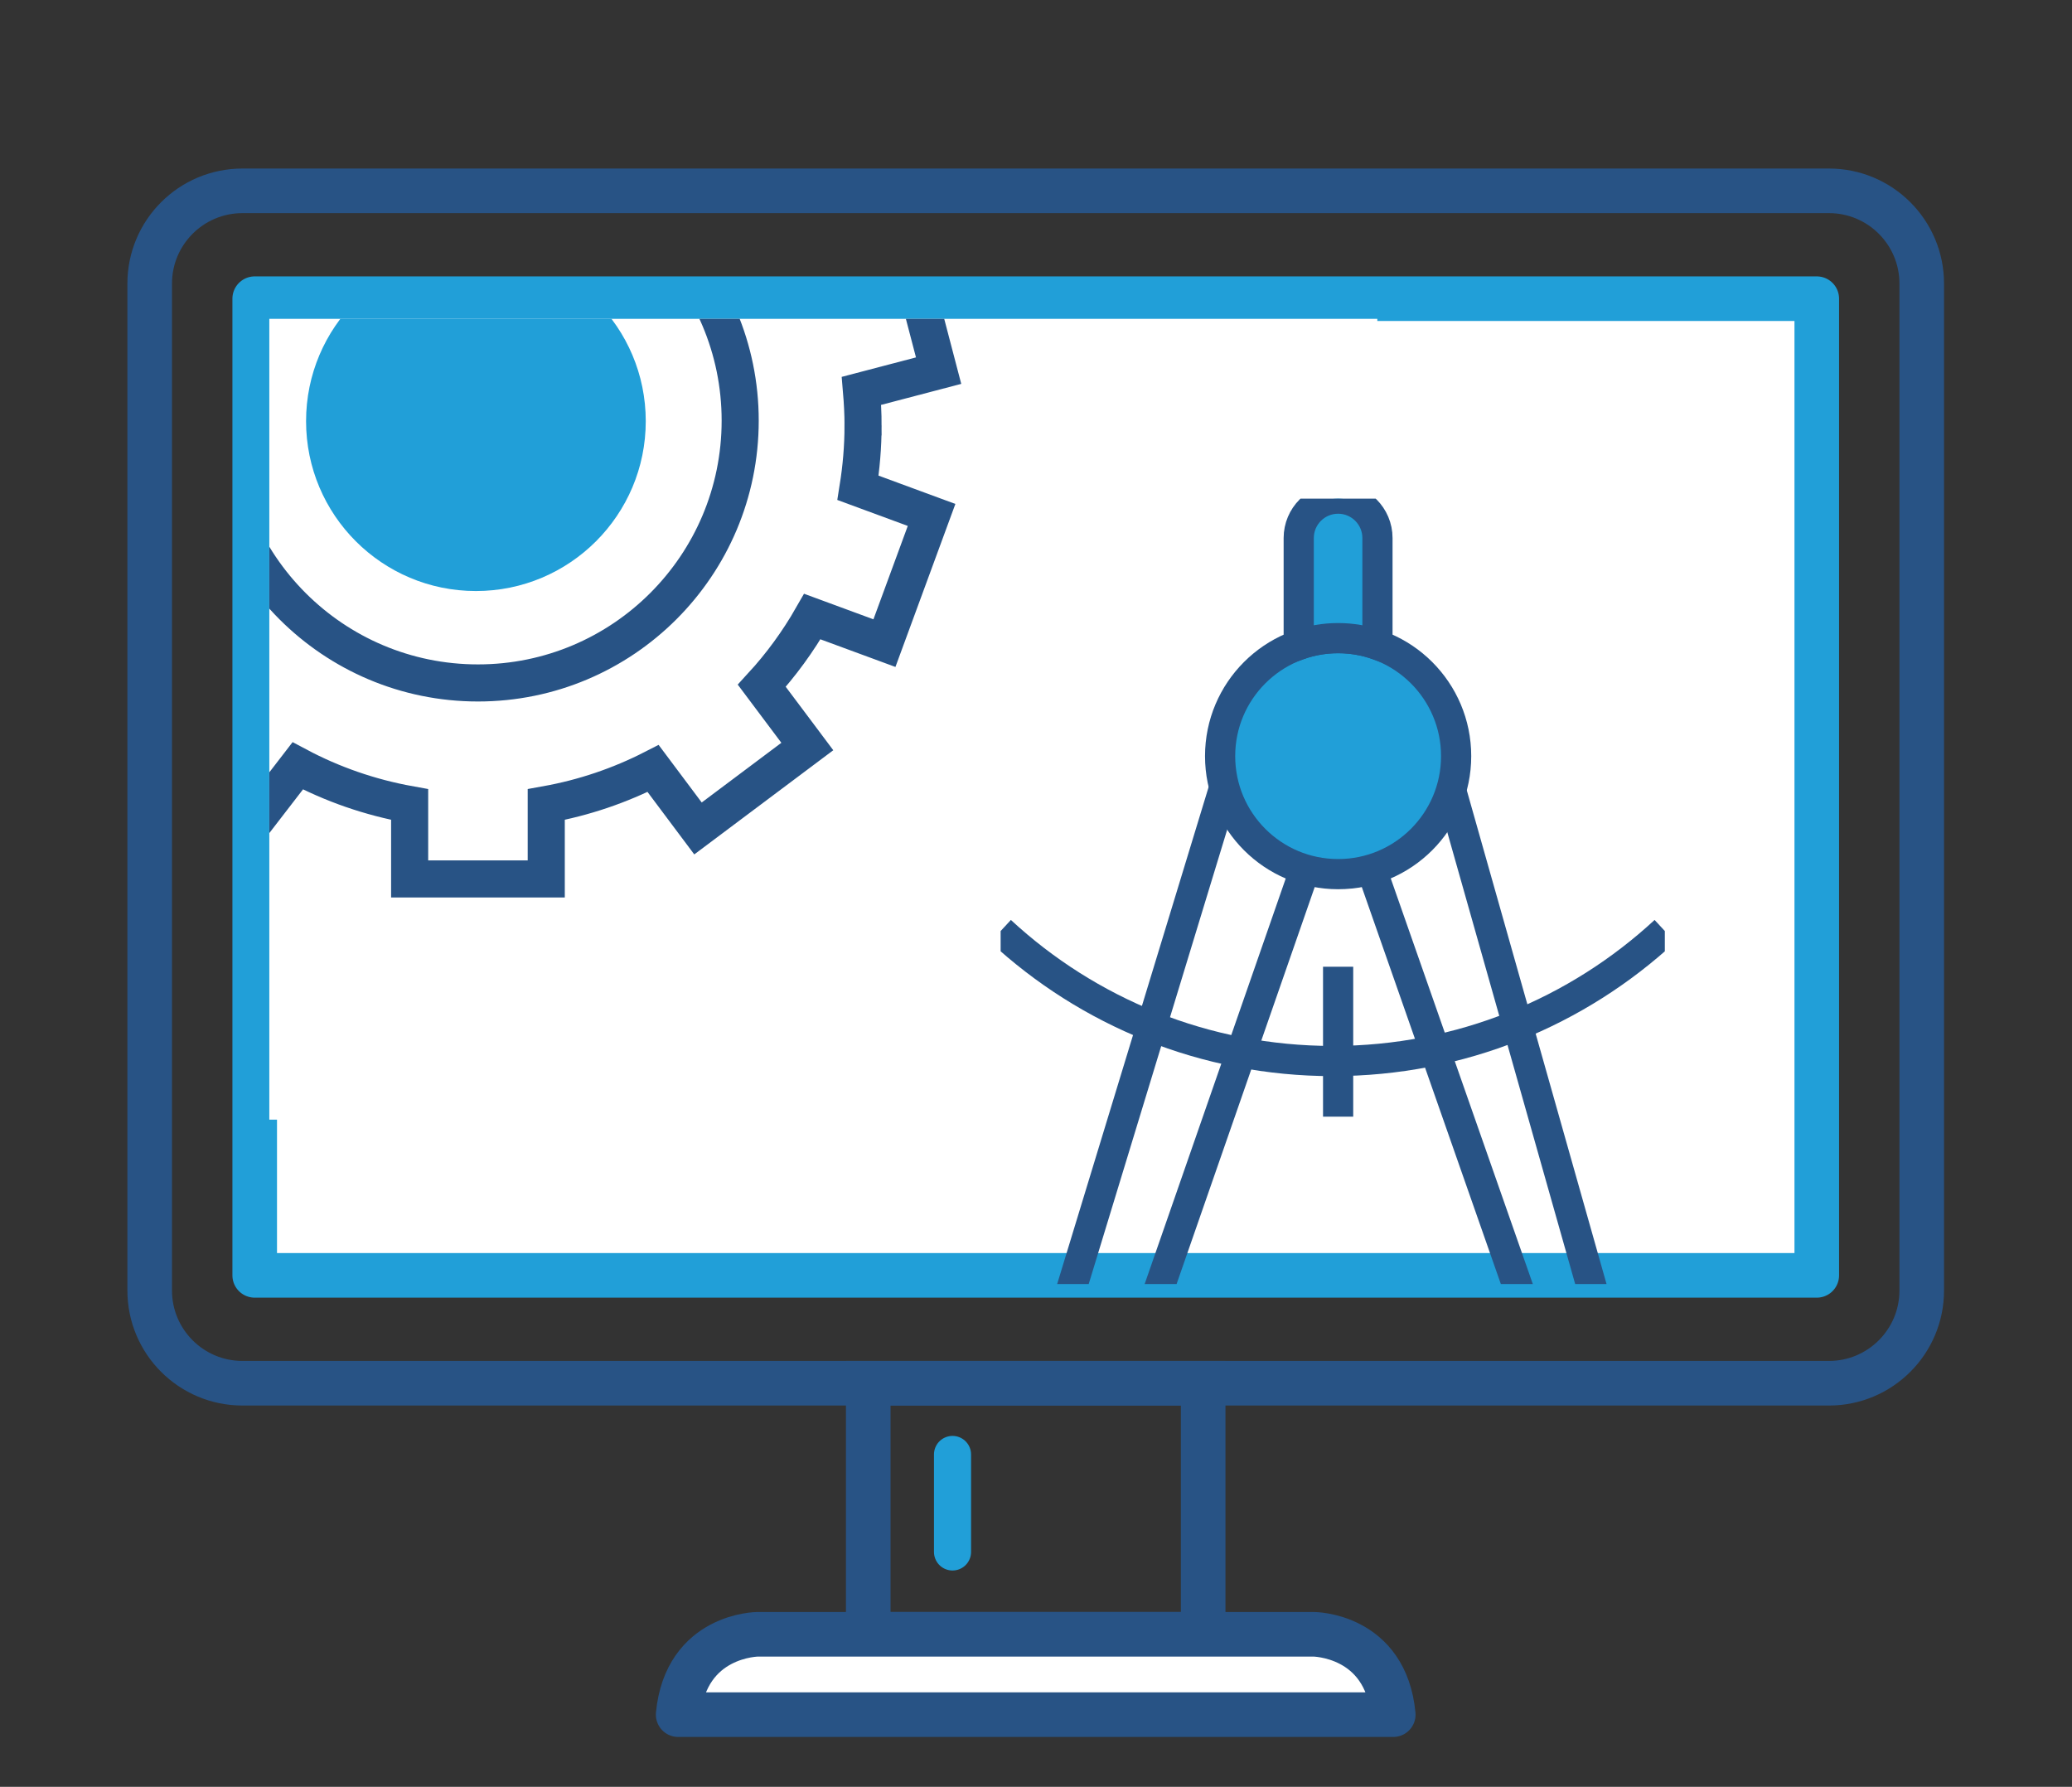 <svg xmlns="http://www.w3.org/2000/svg" xmlns:xlink="http://www.w3.org/1999/xlink" xmlns:serif="http://www.serif.com/" width="138px" height="119px" xml:space="preserve" style="fill-rule:evenodd;clip-rule:evenodd;stroke-miterlimit:2;"><rect width="100%" height="100%" fill="#333333" stroke="none"/>    <rect id="icon-bureau-etude" serif:id="icon bureau etude" x="0" y="0.438" width="137.251" height="118.469" style="fill:none;"></rect>    <path d="M127.992,85.944c0,3.41 -2.766,6.177 -6.178,6.177l-105.665,0c-3.414,0 -6.179,-2.767 -6.179,-6.177l0,-67.058c0,-3.41 2.765,-6.177 6.179,-6.177l105.665,0c3.412,0 6.178,2.767 6.178,6.177l0,67.058Z" style="fill:none;stroke:#285385;stroke-width:2.97px;"></path>    <rect x="16.964" y="19.892" width="104.037" height="65.045" style="fill:#fff;fill-rule:nonzero;"></rect>    <rect x="16.964" y="19.892" width="104.037" height="65.045" style="fill:none;stroke:#219fd8;stroke-width:2.97px;stroke-linecap:round;stroke-linejoin:round;"></rect>    <rect x="57.827" y="92.121" width="22.307" height="16.719" style="fill:none;stroke:#285385;stroke-width:2.97px;"></rect>    <path d="M87.475,108.84l-36.989,0c0,0 -4.811,0 -5.319,5.353l47.627,-0c-0.504,-5.353 -5.319,-5.353 -5.319,-5.353Z" style="fill:#fff;fill-rule:nonzero;"></path>    <path d="M87.475,108.84l-36.989,0c0,0 -4.811,0 -5.319,5.353l47.627,-0c-0.504,-5.353 -5.319,-5.353 -5.319,-5.353Z" style="fill:none;stroke:#285385;stroke-width:2.97px;stroke-linecap:round;stroke-linejoin:round;"></path>    <rect x="17.937" y="21.234" width="73.796" height="53.332" style="fill:#fff;"></rect>    <clipPath id="_clip1">        <rect x="17.937" y="21.234" width="73.796" height="53.332"></rect>    </clipPath>    <g clip-path="url(#_clip1)">        <path d="M31.834,45.483c-9.647,-0 -17.47,-7.821 -17.47,-17.47c-0,-9.644 7.823,-17.464 17.47,-17.464c9.645,-0 17.464,7.82 17.464,17.464c-0,9.649 -7.819,17.47 -17.464,17.47Zm25.648,-17.147c-0,-0.776 -0.042,-1.546 -0.106,-2.305l5.138,-1.347l-2.303,-8.796l-5.24,1.37c-1.104,-2.305 -2.538,-4.41 -4.249,-6.268l3.363,-4.358l-7.201,-5.556l-3.407,4.41c-2.2,-1.123 -4.584,-1.941 -7.095,-2.388l-0,-5.603l-9.098,-0l0,5.603c-2.387,0.424 -4.658,1.182 -6.769,2.217l-3.342,-4.457l-7.279,5.451l3.301,4.41c-1.257,1.329 -2.371,2.787 -3.326,4.363l-5.109,-1.881l-3.145,8.538l5.015,1.846c-0.292,1.535 -0.448,3.128 -0.448,4.751c0,0.565 0.023,1.123 0.058,1.676l-5.086,1.335l2.301,8.796l4.978,-1.299c1.08,2.399 2.515,4.604 4.24,6.544l-3.092,4.011l7.203,5.556l3.046,-3.951c2.297,1.223 4.806,2.099 7.454,2.576l0,4.956l9.098,0l-0,-4.956c2.52,-0.453 4.911,-1.271 7.118,-2.4l2.989,3.993l7.281,-5.457l-3.032,-4.045c1.286,-1.4 2.414,-2.946 3.365,-4.61l4.803,1.77l3.14,-8.538l-4.9,-1.806c0.216,-1.352 0.336,-2.734 0.336,-4.151Z" style="fill:none;stroke:#285385;stroke-width:2.47px;"></path>        <circle cx="31.697" cy="28.05" r="11.312" style="fill:#219fd8;"></circle>    </g>    <g>        <clipPath id="_clip2">            <rect x="66.645" y="33.208" width="44.237" height="52.307"></rect>        </clipPath>        <g clip-path="url(#_clip2)">            <path d="M71.248,102.91l18.47,-53.087l-6.672,-2.324l-16.401,53.813l0,11.655l4.603,-10.057Z" style="fill:none;stroke:#285385;stroke-width:2.01px;"></path>            <path d="M110.64,112.967l0.239,-10.057l-15.685,-55.411l-6.671,2.324l22.117,63.144Z" style="fill:none;stroke:#285385;stroke-width:2.01px;"></path>            <path d="M96.982,50.356c-0,4.338 -3.519,7.86 -7.86,7.86c-4.345,-0 -7.86,-3.522 -7.86,-7.86c-0,-4.339 3.515,-7.857 7.86,-7.857c4.341,-0 7.86,3.518 7.86,7.857Z" style="fill:#219fd8;fill-rule:nonzero;"></path>            <path d="M96.982,50.356c-0,4.338 -3.519,7.86 -7.86,7.86c-4.345,-0 -7.86,-3.522 -7.86,-7.86c-0,-4.339 3.515,-7.857 7.86,-7.857c4.341,-0 7.86,3.518 7.86,7.857Z" style="fill:none;stroke:#285385;stroke-width:2.01px;"></path>            <path d="M110.882,62.005c-5.81,5.373 -13.582,8.658 -22.12,8.658c-8.538,0 -16.309,-3.285 -22.117,-8.658" style="fill:none;stroke:#285385;stroke-width:2.01px;"></path>            <path d="M89.122,64.383l-0,9.985" style="fill:none;stroke:#285385;stroke-width:2.01px;"></path>            <path d="M89.122,42.499c0.917,-0 1.803,0.158 2.62,0.448l-0,-7.116c-0,-1.447 -1.173,-2.623 -2.62,-2.623c-1.451,-0 -2.624,1.176 -2.624,2.623l0,7.116c0.82,-0.29 1.703,-0.448 2.624,-0.448Z" style="fill:#219fd8;fill-rule:nonzero;"></path>            <path d="M89.122,42.499c0.917,-0 1.803,0.158 2.62,0.448l-0,-7.116c-0,-1.447 -1.173,-2.623 -2.62,-2.623c-1.451,-0 -2.624,1.176 -2.624,2.623l0,7.116c0.82,-0.29 1.703,-0.448 2.624,-0.448Z" style="fill:none;stroke:#285385;stroke-width:2.01px;"></path>            <path d="M77.415,92.31c0,2.97 -2.412,5.379 -5.385,5.379c-2.973,-0 -5.385,-2.409 -5.385,-5.379c0,-2.979 2.412,-5.388 5.385,-5.388c2.973,0 5.385,2.409 5.385,5.388Z" style="fill:#5eccf5;fill-rule:nonzero;"></path>            <path d="M77.415,92.31c0,2.97 -2.412,5.379 -5.385,5.379c-2.973,-0 -5.385,-2.409 -5.385,-5.379c0,-2.979 2.412,-5.388 5.385,-5.388c2.973,0 5.385,2.409 5.385,5.388Z" style="fill:none;stroke:#213f99;stroke-width:2.01px;"></path>        </g>    </g>    <path d="M63.44,96.864l-0,6.494" style="fill:none;stroke:#219fd8;stroke-width:2.47px;stroke-linecap:round;stroke-linejoin:round;stroke-miterlimit:1.5;"></path></svg>